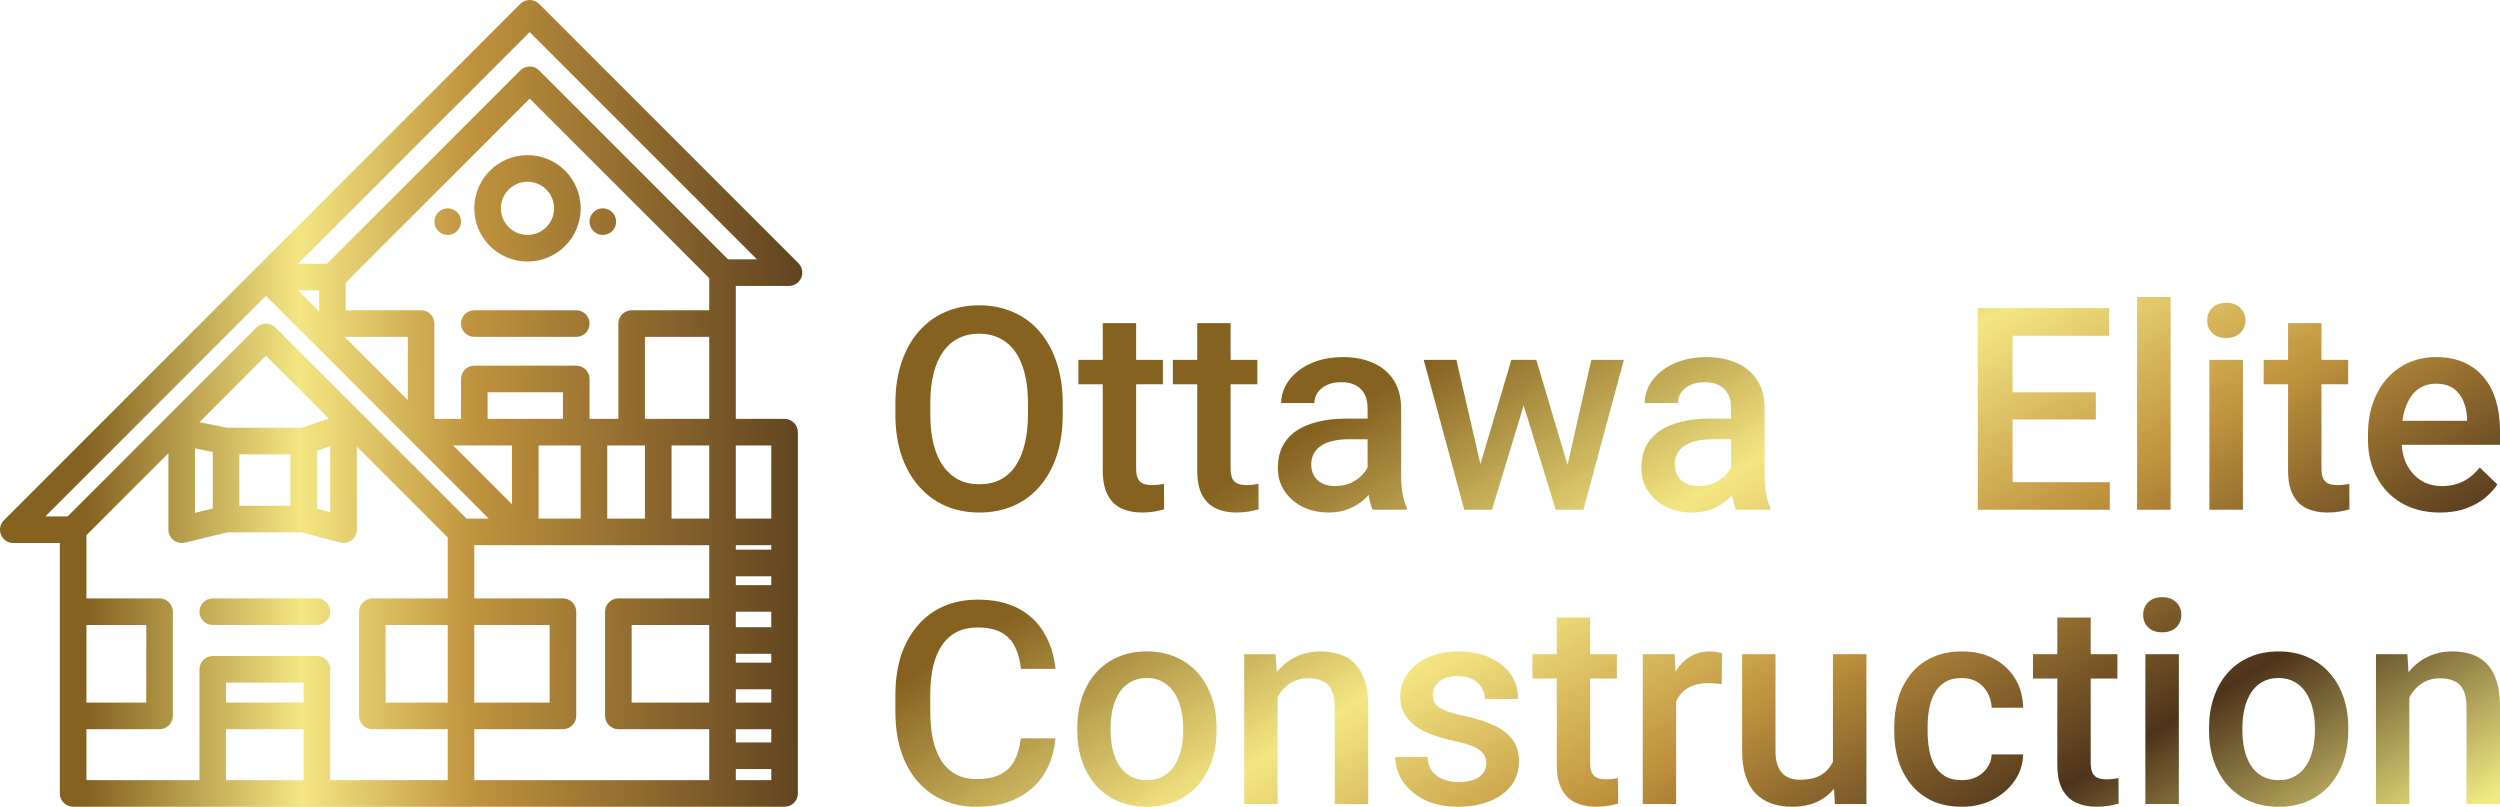 <svg width="564" height="182" viewBox="0 0 564 182" fill="none" xmlns="http://www.w3.org/2000/svg">
<g clip-path="url(#clip0_1604_463)">
<path d="M117.49 0.772C118.668 -0.292 120.486 -0.256 121.621 0.879L180.121 59.379C180.979 60.237 181.236 61.527 180.771 62.648C180.307 63.769 179.213 64.5 178 64.5H166V94.5H177C178.657 94.5 180 95.843 180 97.5V179C180 180.657 178.657 182 177 182H16.5C14.843 182 13.5 180.657 13.5 179V122.5H3C1.787 122.5 0.693 121.769 0.228 120.648C-0.236 119.527 0.021 118.237 0.879 117.379L117.379 0.879L117.49 0.772ZM166 176H174V173.5H166V176ZM107 135H127C128.657 135 130 136.343 130 138V161.5C130 163.157 128.657 164.5 127 164.5H107V176H160V164.5H139.5C137.843 164.5 136.5 163.157 136.5 161.5V138C136.5 136.343 137.843 135 139.5 135H160V123H107V135ZM80.5 119.5C80.5 120.433 80.066 121.312 79.326 121.88C78.586 122.448 77.624 122.639 76.724 122.397L68.106 120.089H51.354L41.703 122.416C40.809 122.631 39.866 122.425 39.144 121.856C38.421 121.288 38 120.419 38 119.5V102.242L19.5 120.742V135H36C37.657 135 39 136.343 39 138V161.5C39 163.157 37.657 164.5 36 164.5H19.5V176H45V151C45 149.343 46.343 148 48 148H71.5C73.157 148 74.5 149.343 74.5 151V176H101V164.5H84C82.343 164.5 81 163.157 81 161.5V138C81 136.343 82.343 135 84 135H101V121.242L80.5 100.742V119.5ZM166 167.5H174V164.5H166V167.5ZM166 158.5H174V155.5H166V158.5ZM142.5 158.5H160V141H142.5V158.5ZM107 158.5H124V141H107V158.5ZM87 158.5H101V141H87V158.5ZM51 158.5H68.5V154H51V158.5ZM19.5 158.5H33V141H19.5V158.5ZM166 149.5H174V147.5H166V149.5ZM166 138V141.5H174V138H166ZM71.5 135C73.157 135 74.5 136.343 74.5 138C74.5 139.657 73.157 141 71.5 141H48C46.343 141 45 139.657 45 138C45 136.343 46.343 135 48 135H71.5ZM166 132H174V130H166V132ZM166 124H174V123H166V124ZM166 117H174V100.5H166V117ZM151.5 117H160V100.5H151.5V117ZM137 117H145.5V100.5H137V117ZM121.5 117H131V100.5H121.5V117ZM10.242 116.5H15.258L57.879 73.879L57.99 73.772C59.168 72.708 60.986 72.744 62.121 73.879L105.242 117H110.258L60 66.742L10.242 116.5ZM44 115.69L48 114.726V101.959L44 101.158V115.69ZM71.5 101.661V114.786L74.5 115.59V100.661L71.5 101.661ZM54 114.089H65.5V102.5H54V114.089ZM115.5 113.758V100.5H102.242L115.5 113.758ZM145.5 94.5H160V76H145.5V94.5ZM78 63.742V70H95C96.657 70 98 71.343 98 73V94.5H104V85.5C104 83.843 105.343 82.5 107 82.5H130C131.657 82.5 133 83.843 133 85.5V94.5H139.5V73C139.5 71.343 140.843 70 142.5 70H160V62.742L119.5 22.242L78 63.742ZM110 94.5H127V88.5H110V94.5ZM45.001 95.241L51.295 96.5H68.015L74.196 94.438L60 80.242L45.001 95.241ZM92 90.258V76H77.742L92 90.258ZM130 70C131.657 70 133 71.343 133 73C133 74.657 131.657 76 130 76H107C105.343 76 104 74.657 104 73C104 71.343 105.343 70 107 70H130ZM72 70.258V65.5H67.242L72 70.258ZM67.242 59.5H73.758L117.379 15.879L117.49 15.772C118.668 14.708 120.486 14.744 121.621 15.879L164.242 58.5H170.758L119.5 7.242L67.242 59.5ZM51 176H68.5V164.5H51V176Z" fill="url(#paint0_linear_1604_463)"/>
<path d="M125 47C125 43.686 122.314 41 119 41C115.686 41 113 43.686 113 47C113 50.314 115.686 53 119 53C122.314 53 125 50.314 125 47ZM131 47C131 53.627 125.627 59 119 59C112.372 59 107 53.627 107 47C107 40.373 112.372 35 119 35C125.627 35 131 40.373 131 47Z" fill="url(#paint1_linear_1604_463)"/>
<path d="M139 50C139 51.657 137.657 53 136 53C134.343 53 133 51.657 133 50C133 48.343 134.343 47 136 47C137.657 47 139 48.343 139 50Z" fill="url(#paint2_linear_1604_463)"/>
<path d="M104 50C104 51.657 102.657 53 101 53C99.343 53 98 51.657 98 50C98 48.343 99.343 47 101 47C102.657 47 104 48.343 104 50Z" fill="url(#paint3_linear_1604_463)"/>
</g>
<path d="M390.531 108.219V92.094C390.531 90.885 390.312 89.844 389.875 88.969C389.438 88.094 388.771 87.417 387.875 86.938C387 86.458 385.896 86.219 384.562 86.219C383.333 86.219 382.271 86.427 381.375 86.844C380.479 87.26 379.781 87.823 379.281 88.531C378.781 89.24 378.531 90.042 378.531 90.938H371.031C371.031 89.604 371.354 88.312 372 87.062C372.646 85.812 373.583 84.698 374.812 83.719C376.042 82.74 377.51 81.969 379.219 81.406C380.927 80.844 382.844 80.562 384.969 80.562C387.51 80.562 389.76 80.99 391.719 81.844C393.698 82.698 395.25 83.99 396.375 85.719C397.521 87.427 398.094 89.573 398.094 92.156V107.188C398.094 108.729 398.198 110.115 398.406 111.344C398.635 112.552 398.958 113.604 399.375 114.5V115H391.656C391.302 114.188 391.021 113.156 390.812 111.906C390.625 110.635 390.531 109.406 390.531 108.219ZM391.625 94.438L391.688 99.094H386.281C384.885 99.094 383.656 99.229 382.594 99.5C381.531 99.75 380.646 100.125 379.938 100.625C379.229 101.125 378.698 101.729 378.344 102.438C377.99 103.146 377.812 103.948 377.812 104.844C377.812 105.74 378.021 106.562 378.438 107.312C378.854 108.042 379.458 108.615 380.25 109.031C381.062 109.448 382.042 109.656 383.188 109.656C384.729 109.656 386.073 109.344 387.219 108.719C388.385 108.073 389.302 107.292 389.969 106.375C390.635 105.438 390.99 104.552 391.031 103.719L393.469 107.062C393.219 107.917 392.792 108.833 392.188 109.812C391.583 110.792 390.792 111.729 389.812 112.625C388.854 113.5 387.698 114.219 386.344 114.781C385.01 115.344 383.469 115.625 381.719 115.625C379.51 115.625 377.542 115.188 375.812 114.312C374.083 113.417 372.729 112.219 371.75 110.719C370.771 109.198 370.281 107.479 370.281 105.562C370.281 103.771 370.615 102.188 371.281 100.812C371.969 99.417 372.969 98.25 374.281 97.312C375.615 96.375 377.24 95.667 379.156 95.188C381.073 94.688 383.26 94.438 385.719 94.438H391.625Z" fill="url(#paint4_linear_1604_463)"/>
<path d="M333.156 107.5L340.969 81.188H345.781L344.469 89.062L336.594 115H332.281L333.156 107.5ZM328.562 81.188L334.656 107.625L335.156 115H330.344L321.188 81.188H328.562ZM353.094 107.312L359 81.188H366.344L357.219 115H352.406L353.094 107.312ZM346.594 81.188L354.312 107.188L355.281 115H350.969L343 89.031L341.688 81.188H346.594Z" fill="url(#paint5_linear_1604_463)"/>
<path d="M308.531 108.219V92.094C308.531 90.885 308.312 89.844 307.875 88.969C307.438 88.094 306.771 87.417 305.875 86.938C305 86.458 303.896 86.219 302.562 86.219C301.333 86.219 300.271 86.427 299.375 86.844C298.479 87.26 297.781 87.823 297.281 88.531C296.781 89.24 296.531 90.042 296.531 90.938H289.031C289.031 89.604 289.354 88.312 290 87.062C290.646 85.812 291.583 84.698 292.812 83.719C294.042 82.74 295.51 81.969 297.219 81.406C298.927 80.844 300.844 80.562 302.969 80.562C305.51 80.562 307.76 80.99 309.719 81.844C311.698 82.698 313.25 83.99 314.375 85.719C315.521 87.427 316.094 89.573 316.094 92.156V107.188C316.094 108.729 316.198 110.115 316.406 111.344C316.635 112.552 316.958 113.604 317.375 114.5V115H309.656C309.302 114.188 309.021 113.156 308.812 111.906C308.625 110.635 308.531 109.406 308.531 108.219ZM309.625 94.438L309.688 99.094H304.281C302.885 99.094 301.656 99.229 300.594 99.5C299.531 99.75 298.646 100.125 297.938 100.625C297.229 101.125 296.698 101.729 296.344 102.438C295.99 103.146 295.812 103.948 295.812 104.844C295.812 105.74 296.021 106.562 296.438 107.312C296.854 108.042 297.458 108.615 298.25 109.031C299.062 109.448 300.042 109.656 301.188 109.656C302.729 109.656 304.073 109.344 305.219 108.719C306.385 108.073 307.302 107.292 307.969 106.375C308.635 105.438 308.99 104.552 309.031 103.719L311.469 107.062C311.219 107.917 310.792 108.833 310.188 109.812C309.583 110.792 308.792 111.729 307.812 112.625C306.854 113.5 305.698 114.219 304.344 114.781C303.01 115.344 301.469 115.625 299.719 115.625C297.51 115.625 295.542 115.188 293.812 114.312C292.083 113.417 290.729 112.219 289.75 110.719C288.771 109.198 288.281 107.479 288.281 105.562C288.281 103.771 288.615 102.188 289.281 100.812C289.969 99.417 290.969 98.25 292.281 97.312C293.615 96.375 295.24 95.667 297.156 95.188C299.073 94.688 301.26 94.438 303.719 94.438H309.625Z" fill="url(#paint6_linear_1604_463)"/>
<path d="M283.656 81.188V86.688H264.594V81.188H283.656ZM270.094 72.906H277.625V105.656C277.625 106.698 277.771 107.5 278.062 108.062C278.375 108.604 278.802 108.969 279.344 109.156C279.885 109.344 280.521 109.438 281.25 109.438C281.771 109.438 282.271 109.406 282.75 109.344C283.229 109.281 283.615 109.219 283.906 109.156L283.938 114.906C283.312 115.094 282.583 115.26 281.75 115.406C280.938 115.552 280 115.625 278.938 115.625C277.208 115.625 275.677 115.323 274.344 114.719C273.01 114.094 271.969 113.083 271.219 111.688C270.469 110.292 270.094 108.438 270.094 106.125V72.906Z" fill="url(#paint7_linear_1604_463)"/>
<path d="M262.344 81.188V86.688H243.281V81.188H262.344ZM248.781 72.906H256.312V105.656C256.312 106.698 256.458 107.5 256.75 108.062C257.062 108.604 257.49 108.969 258.031 109.156C258.573 109.344 259.208 109.438 259.938 109.438C260.458 109.438 260.958 109.406 261.438 109.344C261.917 109.281 262.302 109.219 262.594 109.156L262.625 114.906C262 115.094 261.271 115.26 260.438 115.406C259.625 115.552 258.688 115.625 257.625 115.625C255.896 115.625 254.365 115.323 253.031 114.719C251.698 114.094 250.656 113.083 249.906 111.688C249.156 110.292 248.781 108.438 248.781 106.125V72.906Z" fill="url(#paint8_linear_1604_463)"/>
<path d="M239.75 91V93.5C239.75 96.938 239.302 100.021 238.406 102.75C237.51 105.479 236.229 107.802 234.562 109.719C232.917 111.635 230.938 113.104 228.625 114.125C226.312 115.125 223.75 115.625 220.938 115.625C218.146 115.625 215.594 115.125 213.281 114.125C210.99 113.104 209 111.635 207.312 109.719C205.625 107.802 204.312 105.479 203.375 102.75C202.458 100.021 202 96.938 202 93.5V91C202 87.562 202.458 84.49 203.375 81.781C204.292 79.052 205.583 76.729 207.25 74.812C208.938 72.875 210.927 71.406 213.219 70.406C215.531 69.385 218.083 68.875 220.875 68.875C223.688 68.875 226.25 69.385 228.562 70.406C230.875 71.406 232.865 72.875 234.531 74.812C236.198 76.729 237.479 79.052 238.375 81.781C239.292 84.49 239.75 87.562 239.75 91ZM231.906 93.5V90.938C231.906 88.396 231.656 86.156 231.156 84.219C230.677 82.26 229.958 80.625 229 79.312C228.062 77.979 226.906 76.979 225.531 76.312C224.156 75.625 222.604 75.281 220.875 75.281C219.146 75.281 217.604 75.625 216.25 76.312C214.896 76.979 213.74 77.979 212.781 79.312C211.844 80.625 211.125 82.26 210.625 84.219C210.125 86.156 209.875 88.396 209.875 90.938V93.5C209.875 96.042 210.125 98.292 210.625 100.25C211.125 102.208 211.854 103.865 212.812 105.219C213.792 106.552 214.958 107.562 216.312 108.25C217.667 108.917 219.208 109.25 220.938 109.25C222.688 109.25 224.24 108.917 225.594 108.25C226.948 107.562 228.094 106.552 229.031 105.219C229.969 103.865 230.677 102.208 231.156 100.25C231.656 98.292 231.906 96.042 231.906 93.5Z" fill="url(#paint9_linear_1604_463)"/>
<path d="M550.469 115.625C547.969 115.625 545.708 115.219 543.688 114.406C541.688 113.573 539.979 112.417 538.562 110.938C537.167 109.458 536.094 107.719 535.344 105.719C534.594 103.719 534.219 101.562 534.219 99.25V98C534.219 95.354 534.604 92.958 535.375 90.812C536.146 88.667 537.219 86.833 538.594 85.312C539.969 83.771 541.594 82.594 543.469 81.781C545.344 80.969 547.375 80.562 549.562 80.562C551.979 80.562 554.094 80.969 555.906 81.781C557.719 82.594 559.219 83.74 560.406 85.219C561.615 86.677 562.51 88.417 563.094 90.438C563.698 92.458 564 94.688 564 97.125V100.344H537.875V94.938H556.562V94.344C556.521 92.99 556.25 91.719 555.75 90.531C555.271 89.344 554.531 88.385 553.531 87.656C552.531 86.927 551.198 86.562 549.531 86.562C548.281 86.562 547.167 86.833 546.188 87.375C545.229 87.896 544.427 88.656 543.781 89.656C543.135 90.656 542.635 91.865 542.281 93.281C541.948 94.677 541.781 96.25 541.781 98V99.25C541.781 100.729 541.979 102.104 542.375 103.375C542.792 104.625 543.396 105.719 544.188 106.656C544.979 107.594 545.938 108.333 547.062 108.875C548.188 109.396 549.469 109.656 550.906 109.656C552.719 109.656 554.333 109.292 555.75 108.562C557.167 107.833 558.396 106.802 559.438 105.469L563.406 109.312C562.677 110.375 561.729 111.396 560.562 112.375C559.396 113.333 557.969 114.115 556.281 114.719C554.615 115.323 552.677 115.625 550.469 115.625Z" fill="url(#paint10_linear_1604_463)"/>
<path d="M529.75 81.188V86.688H510.688V81.188H529.75ZM516.188 72.906H523.719V105.656C523.719 106.698 523.865 107.5 524.156 108.062C524.469 108.604 524.896 108.969 525.438 109.156C525.979 109.344 526.615 109.438 527.344 109.438C527.865 109.438 528.365 109.406 528.844 109.344C529.323 109.281 529.708 109.219 530 109.156L530.031 114.906C529.406 115.094 528.677 115.26 527.844 115.406C527.031 115.552 526.094 115.625 525.031 115.625C523.302 115.625 521.771 115.323 520.438 114.719C519.104 114.094 518.062 113.083 517.312 111.688C516.562 110.292 516.188 108.438 516.188 106.125V72.906Z" fill="url(#paint11_linear_1604_463)"/>
<path d="M506 81.188V115H498.438V81.188H506ZM497.938 72.312C497.938 71.167 498.312 70.219 499.062 69.469C499.833 68.698 500.896 68.312 502.25 68.312C503.583 68.312 504.635 68.698 505.406 69.469C506.177 70.219 506.562 71.167 506.562 72.312C506.562 73.438 506.177 74.375 505.406 75.125C504.635 75.875 503.583 76.25 502.25 76.25C500.896 76.25 499.833 75.875 499.062 75.125C498.312 74.375 497.938 73.438 497.938 72.312Z" fill="url(#paint12_linear_1604_463)"/>
<path d="M489.688 67V115H482.125V67H489.688Z" fill="url(#paint13_linear_1604_463)"/>
<path d="M475.969 108.781V115H451.812V108.781H475.969ZM454.031 69.5V115H446.188V69.5H454.031ZM472.812 88.5V94.625H451.812V88.5H472.812ZM475.812 69.5V75.75H451.812V69.5H475.812Z" fill="url(#paint14_linear_1604_463)"/>
<path d="M543.545 154.8V181.375H536.019V147.586H543.108L543.545 154.8ZM542.203 163.232L539.767 163.2C539.788 160.806 540.121 158.61 540.766 156.611C541.432 154.613 542.348 152.895 543.514 151.459C544.701 150.022 546.117 148.919 547.761 148.148C549.406 147.357 551.238 146.962 553.257 146.962C554.881 146.962 556.349 147.191 557.661 147.649C558.993 148.086 560.128 148.804 561.065 149.803C562.022 150.803 562.751 152.104 563.251 153.707C563.75 155.289 564 157.236 564 159.547V181.375H556.443V159.516C556.443 157.892 556.203 156.611 555.724 155.674C555.266 154.717 554.59 154.04 553.695 153.645C552.82 153.228 551.727 153.02 550.416 153.02C549.125 153.02 547.969 153.291 546.949 153.832C545.929 154.373 545.065 155.112 544.357 156.049C543.67 156.986 543.139 158.069 542.765 159.297C542.39 160.525 542.203 161.837 542.203 163.232Z" fill="url(#paint15_linear_1604_463)"/>
<path d="M498.358 164.856V164.137C498.358 161.702 498.712 159.443 499.42 157.361C500.127 155.258 501.148 153.436 502.48 151.896C503.833 150.334 505.478 149.127 507.414 148.273C509.371 147.399 511.578 146.962 514.034 146.962C516.512 146.962 518.719 147.399 520.655 148.273C522.612 149.127 524.267 150.334 525.62 151.896C526.973 153.436 528.004 155.258 528.712 157.361C529.42 159.443 529.774 161.702 529.774 164.137V164.856C529.774 167.291 529.42 169.55 528.712 171.632C528.004 173.714 526.973 175.536 525.62 177.097C524.267 178.638 522.622 179.845 520.686 180.72C518.75 181.573 516.554 182 514.097 182C511.619 182 509.402 181.573 507.445 180.72C505.509 179.845 503.864 178.638 502.511 177.097C501.158 175.536 500.127 173.714 499.42 171.632C498.712 169.55 498.358 167.291 498.358 164.856ZM505.884 164.137V164.856C505.884 166.375 506.04 167.812 506.352 169.165C506.665 170.518 507.154 171.705 507.82 172.725C508.486 173.745 509.34 174.547 510.381 175.13C511.422 175.713 512.66 176.004 514.097 176.004C515.492 176.004 516.699 175.713 517.719 175.13C518.76 174.547 519.614 173.745 520.28 172.725C520.946 171.705 521.436 170.518 521.748 169.165C522.081 167.812 522.248 166.375 522.248 164.856V164.137C522.248 162.638 522.081 161.223 521.748 159.89C521.436 158.537 520.936 157.34 520.249 156.299C519.583 155.258 518.729 154.446 517.688 153.863C516.668 153.259 515.45 152.958 514.034 152.958C512.619 152.958 511.39 153.259 510.35 153.863C509.329 154.446 508.486 155.258 507.82 156.299C507.154 157.34 506.665 158.537 506.352 159.89C506.04 161.223 505.884 162.638 505.884 164.137Z" fill="url(#paint16_linear_1604_463)"/>
<path d="M491.55 147.586V181.375H483.993V147.586H491.55ZM483.493 138.717C483.493 137.572 483.868 136.625 484.617 135.876C485.388 135.105 486.449 134.72 487.803 134.72C489.135 134.72 490.186 135.105 490.957 135.876C491.727 136.625 492.112 137.572 492.112 138.717C492.112 139.842 491.727 140.778 490.957 141.528C490.186 142.277 489.135 142.652 487.803 142.652C486.449 142.652 485.388 142.277 484.617 141.528C483.868 140.778 483.493 139.842 483.493 138.717Z" fill="url(#paint17_linear_1604_463)"/>
<path d="M477.685 147.586V153.082H458.635V147.586H477.685ZM464.131 139.311H471.658V172.038C471.658 173.079 471.803 173.881 472.095 174.443C472.407 174.984 472.834 175.348 473.375 175.536C473.916 175.723 474.551 175.817 475.28 175.817C475.8 175.817 476.3 175.786 476.779 175.723C477.258 175.661 477.643 175.598 477.934 175.536L477.966 181.282C477.341 181.469 476.612 181.636 475.78 181.781C474.968 181.927 474.031 182 472.969 182C471.241 182 469.711 181.698 468.379 181.094C467.046 180.47 466.005 179.46 465.256 178.065C464.506 176.67 464.131 174.817 464.131 172.507V139.311Z" fill="url(#paint18_linear_1604_463)"/>
<path d="M442.584 176.004C443.812 176.004 444.916 175.765 445.894 175.286C446.893 174.786 447.695 174.099 448.299 173.225C448.923 172.35 449.267 171.341 449.329 170.196H456.418C456.376 172.382 455.731 174.37 454.482 176.16C453.233 177.951 451.578 179.377 449.517 180.439C447.455 181.48 445.176 182 442.678 182C440.096 182 437.848 181.563 435.932 180.688C434.017 179.793 432.424 178.565 431.154 177.003C429.884 175.442 428.927 173.641 428.281 171.601C427.657 169.561 427.344 167.375 427.344 165.043V163.95C427.344 161.618 427.657 159.432 428.281 157.392C428.927 155.331 429.884 153.52 431.154 151.958C432.424 150.397 434.017 149.179 435.932 148.305C437.848 147.409 440.086 146.962 442.646 146.962C445.353 146.962 447.726 147.503 449.766 148.586C451.807 149.647 453.41 151.136 454.576 153.051C455.762 154.946 456.376 157.153 456.418 159.672H449.329C449.267 158.423 448.954 157.298 448.392 156.299C447.851 155.279 447.081 154.467 446.081 153.863C445.103 153.259 443.927 152.958 442.553 152.958C441.033 152.958 439.773 153.27 438.774 153.894C437.775 154.498 436.994 155.331 436.432 156.393C435.87 157.434 435.464 158.61 435.214 159.921C434.985 161.212 434.87 162.555 434.87 163.95V165.043C434.87 166.438 434.985 167.791 435.214 169.103C435.443 170.414 435.839 171.591 436.401 172.631C436.984 173.652 437.775 174.474 438.774 175.099C439.773 175.702 441.043 176.004 442.584 176.004Z" fill="url(#paint19_linear_1604_463)"/>
<path d="M413.51 173.412V147.586H421.067V181.375H413.947L413.51 173.412ZM414.572 166.386L417.101 166.323C417.101 168.593 416.852 170.685 416.352 172.6C415.852 174.495 415.082 176.15 414.041 177.566C413 178.96 411.668 180.053 410.044 180.845C408.42 181.615 406.473 182 404.204 182C402.559 182 401.05 181.761 399.676 181.282C398.302 180.803 397.115 180.064 396.116 179.065C395.137 178.065 394.378 176.764 393.836 175.161C393.295 173.558 393.024 171.643 393.024 169.415V147.586H400.55V169.477C400.55 170.706 400.696 171.736 400.988 172.569C401.279 173.381 401.675 174.037 402.174 174.536C402.674 175.036 403.257 175.39 403.923 175.598C404.589 175.806 405.297 175.91 406.047 175.91C408.191 175.91 409.877 175.494 411.106 174.661C412.355 173.808 413.24 172.663 413.76 171.226C414.301 169.79 414.572 168.176 414.572 166.386Z" fill="url(#paint20_linear_1604_463)"/>
<path d="M378.128 154.019V181.375H370.602V147.586H377.785L378.128 154.019ZM388.465 147.368L388.403 154.363C387.944 154.28 387.445 154.217 386.904 154.175C386.383 154.134 385.863 154.113 385.342 154.113C384.051 154.113 382.917 154.3 381.938 154.675C380.96 155.029 380.137 155.55 379.471 156.237C378.826 156.903 378.326 157.715 377.972 158.672C377.618 159.63 377.41 160.702 377.348 161.889L375.63 162.014C375.63 159.89 375.838 157.923 376.255 156.112C376.671 154.3 377.296 152.708 378.128 151.334C378.982 149.96 380.044 148.887 381.314 148.117C382.604 147.347 384.093 146.962 385.779 146.962C386.237 146.962 386.727 147.003 387.247 147.087C387.788 147.17 388.194 147.264 388.465 147.368Z" fill="url(#paint21_linear_1604_463)"/>
<path d="M364.763 147.586V153.082H345.713V147.586H364.763ZM351.209 139.311H358.736V172.038C358.736 173.079 358.881 173.881 359.173 174.443C359.485 174.984 359.912 175.348 360.453 175.536C360.994 175.723 361.629 175.817 362.358 175.817C362.878 175.817 363.378 175.786 363.857 175.723C364.336 175.661 364.721 175.598 365.012 175.536L365.044 181.282C364.419 181.469 363.69 181.636 362.858 181.781C362.046 181.927 361.109 182 360.047 182C358.319 182 356.789 181.698 355.457 181.094C354.124 180.47 353.083 179.46 352.334 178.065C351.584 176.67 351.209 174.817 351.209 172.507V139.311Z" fill="url(#paint22_linear_1604_463)"/>
<path d="M335.314 172.225C335.314 171.476 335.127 170.799 334.752 170.196C334.377 169.571 333.659 169.009 332.597 168.509C331.556 168.01 330.016 167.552 327.976 167.135C326.185 166.74 324.54 166.271 323.041 165.73C321.563 165.168 320.293 164.491 319.232 163.7C318.17 162.909 317.347 161.972 316.764 160.89C316.182 159.807 315.89 158.558 315.89 157.142C315.89 155.768 316.192 154.467 316.796 153.239C317.399 152.01 318.263 150.928 319.388 149.991C320.512 149.054 321.876 148.315 323.479 147.774C325.102 147.232 326.914 146.962 328.912 146.962C331.744 146.962 334.169 147.441 336.189 148.398C338.229 149.335 339.79 150.615 340.873 152.239C341.955 153.842 342.497 155.654 342.497 157.673H334.971C334.971 156.778 334.742 155.945 334.284 155.175C333.846 154.384 333.18 153.749 332.285 153.27C331.39 152.77 330.266 152.52 328.912 152.52C327.622 152.52 326.549 152.729 325.696 153.145C324.863 153.54 324.238 154.061 323.822 154.706C323.427 155.352 323.229 156.06 323.229 156.83C323.229 157.392 323.333 157.902 323.541 158.36C323.77 158.797 324.145 159.203 324.665 159.578C325.186 159.932 325.894 160.265 326.789 160.577C327.705 160.89 328.85 161.191 330.224 161.483C332.806 162.024 335.023 162.722 336.876 163.575C338.749 164.408 340.186 165.491 341.185 166.823C342.184 168.135 342.684 169.8 342.684 171.82C342.684 173.318 342.361 174.693 341.716 175.942C341.091 177.17 340.175 178.242 338.968 179.158C337.76 180.053 336.314 180.751 334.627 181.251C332.962 181.75 331.088 182 329.006 182C325.946 182 323.354 181.459 321.23 180.376C319.107 179.273 317.493 177.867 316.39 176.16C315.307 174.432 314.766 172.642 314.766 170.789H322.042C322.125 172.184 322.511 173.298 323.198 174.13C323.905 174.942 324.78 175.536 325.821 175.91C326.883 176.264 327.976 176.441 329.1 176.441C330.453 176.441 331.588 176.264 332.504 175.91C333.42 175.536 334.117 175.036 334.596 174.411C335.075 173.766 335.314 173.037 335.314 172.225Z" fill="url(#paint23_linear_1604_463)"/>
<path d="M288.222 154.8V181.375H280.696V147.586H287.785L288.222 154.8ZM286.879 163.232L284.443 163.2C284.464 160.806 284.797 158.61 285.442 156.611C286.109 154.613 287.025 152.895 288.19 151.459C289.377 150.022 290.793 148.919 292.438 148.148C294.082 147.357 295.914 146.962 297.934 146.962C299.558 146.962 301.025 147.191 302.337 147.649C303.669 148.086 304.804 148.804 305.741 149.803C306.699 150.803 307.427 152.104 307.927 153.707C308.427 155.289 308.676 157.236 308.676 159.547V181.375H301.119V159.516C301.119 157.892 300.88 156.611 300.401 155.674C299.943 154.717 299.266 154.04 298.371 153.645C297.497 153.228 296.404 153.02 295.092 153.02C293.801 153.02 292.646 153.291 291.626 153.832C290.605 154.373 289.741 155.112 289.034 156.049C288.347 156.986 287.816 158.069 287.441 159.297C287.066 160.525 286.879 161.837 286.879 163.232Z" fill="url(#paint24_linear_1604_463)"/>
<path d="M243.034 164.856V164.137C243.034 161.702 243.388 159.443 244.096 157.361C244.804 155.258 245.824 153.436 247.156 151.896C248.51 150.334 250.154 149.127 252.09 148.273C254.047 147.399 256.254 146.962 258.711 146.962C261.188 146.962 263.395 147.399 265.331 148.273C267.288 149.127 268.943 150.334 270.297 151.896C271.65 153.436 272.68 155.258 273.388 157.361C274.096 159.443 274.45 161.702 274.45 164.137V164.856C274.45 167.291 274.096 169.55 273.388 171.632C272.68 173.714 271.65 175.536 270.297 177.097C268.943 178.638 267.299 179.845 265.362 180.72C263.426 181.573 261.23 182 258.773 182C256.296 182 254.079 181.573 252.122 180.72C250.185 179.845 248.541 178.638 247.188 177.097C245.834 175.536 244.804 173.714 244.096 171.632C243.388 169.55 243.034 167.291 243.034 164.856ZM250.56 164.137V164.856C250.56 166.375 250.716 167.812 251.029 169.165C251.341 170.518 251.83 171.705 252.496 172.725C253.163 173.745 254.016 174.547 255.057 175.13C256.098 175.713 257.337 176.004 258.773 176.004C260.168 176.004 261.376 175.713 262.396 175.13C263.437 174.547 264.29 173.745 264.957 172.725C265.623 171.705 266.112 170.518 266.424 169.165C266.757 167.812 266.924 166.375 266.924 164.856V164.137C266.924 162.638 266.757 161.223 266.424 159.89C266.112 158.537 265.612 157.34 264.925 156.299C264.259 155.258 263.406 154.446 262.365 153.863C261.344 153.259 260.127 152.958 258.711 152.958C257.295 152.958 256.067 153.259 255.026 153.863C254.006 154.446 253.163 155.258 252.496 156.299C251.83 157.34 251.341 158.537 251.029 159.89C250.716 161.223 250.56 162.638 250.56 164.137Z" fill="url(#paint25_linear_1604_463)"/>
<path d="M230.293 166.573H238.1C237.85 169.55 237.017 172.205 235.602 174.536C234.186 176.847 232.198 178.669 229.637 180.001C227.076 181.334 223.964 182 220.3 182C217.489 182 214.96 181.5 212.711 180.501C210.463 179.481 208.537 178.044 206.934 176.192C205.331 174.318 204.103 172.059 203.249 169.415C202.416 166.771 202 163.815 202 160.546V156.767C202 153.499 202.427 150.543 203.28 147.899C204.155 145.255 205.404 142.996 207.028 141.122C208.652 139.227 210.598 137.781 212.867 136.781C215.158 135.782 217.729 135.282 220.581 135.282C224.203 135.282 227.264 135.948 229.762 137.281C232.26 138.613 234.197 140.456 235.571 142.808C236.965 145.161 237.819 147.857 238.131 150.896H230.324C230.116 148.939 229.658 147.264 228.95 145.869C228.263 144.474 227.243 143.412 225.89 142.683C224.537 141.934 222.767 141.559 220.581 141.559C218.79 141.559 217.229 141.892 215.897 142.558C214.564 143.225 213.45 144.203 212.555 145.494C211.66 146.785 210.983 148.377 210.525 150.272C210.088 152.146 209.87 154.29 209.87 156.705V160.546C209.87 162.836 210.067 164.918 210.463 166.792C210.879 168.645 211.504 170.237 212.337 171.57C213.19 172.902 214.273 173.933 215.584 174.661C216.896 175.39 218.468 175.754 220.3 175.754C222.527 175.754 224.328 175.4 225.702 174.693C227.097 173.985 228.149 172.954 228.856 171.601C229.585 170.227 230.064 168.551 230.293 166.573Z" fill="url(#paint26_linear_1604_463)"/>
<defs>
<linearGradient id="paint0_linear_1604_463" x1="19.651" y1="164.937" x2="195.494" y2="163.936" gradientUnits="userSpaceOnUse">
<stop stop-color="#856220"/>
<stop offset="0.275" stop-color="#F4E683"/>
<stop offset="0.5" stop-color="#BF923D"/>
<stop offset="1" stop-color="#4E341B"/>
</linearGradient>
<linearGradient id="paint1_linear_1604_463" x1="19.651" y1="164.937" x2="195.494" y2="163.936" gradientUnits="userSpaceOnUse">
<stop stop-color="#856220"/>
<stop offset="0.275" stop-color="#F4E683"/>
<stop offset="0.5" stop-color="#BF923D"/>
<stop offset="1" stop-color="#4E341B"/>
</linearGradient>
<linearGradient id="paint2_linear_1604_463" x1="19.651" y1="164.937" x2="195.494" y2="163.936" gradientUnits="userSpaceOnUse">
<stop stop-color="#856220"/>
<stop offset="0.275" stop-color="#F4E683"/>
<stop offset="0.5" stop-color="#BF923D"/>
<stop offset="1" stop-color="#4E341B"/>
</linearGradient>
<linearGradient id="paint3_linear_1604_463" x1="19.651" y1="164.937" x2="195.494" y2="163.936" gradientUnits="userSpaceOnUse">
<stop stop-color="#856220"/>
<stop offset="0.275" stop-color="#F4E683"/>
<stop offset="0.5" stop-color="#BF923D"/>
<stop offset="1" stop-color="#4E341B"/>
</linearGradient>
<linearGradient id="paint4_linear_1604_463" x1="213.5" y1="147.5" x2="321.964" y2="325.974" gradientUnits="userSpaceOnUse">
<stop stop-color="#856220"/>
<stop offset="0.275" stop-color="#F4E683"/>
<stop offset="0.5" stop-color="#BF923D"/>
<stop offset="0.75" stop-color="#4E341B"/>
<stop offset="1" stop-color="#F1EA82"/>
</linearGradient>
<linearGradient id="paint5_linear_1604_463" x1="213.5" y1="147.5" x2="321.964" y2="325.974" gradientUnits="userSpaceOnUse">
<stop stop-color="#856220"/>
<stop offset="0.275" stop-color="#F4E683"/>
<stop offset="0.5" stop-color="#BF923D"/>
<stop offset="0.75" stop-color="#4E341B"/>
<stop offset="1" stop-color="#F1EA82"/>
</linearGradient>
<linearGradient id="paint6_linear_1604_463" x1="213.5" y1="147.5" x2="321.964" y2="325.974" gradientUnits="userSpaceOnUse">
<stop stop-color="#856220"/>
<stop offset="0.275" stop-color="#F4E683"/>
<stop offset="0.5" stop-color="#BF923D"/>
<stop offset="0.75" stop-color="#4E341B"/>
<stop offset="1" stop-color="#F1EA82"/>
</linearGradient>
<linearGradient id="paint7_linear_1604_463" x1="213.5" y1="147.5" x2="321.964" y2="325.974" gradientUnits="userSpaceOnUse">
<stop stop-color="#856220"/>
<stop offset="0.275" stop-color="#F4E683"/>
<stop offset="0.5" stop-color="#BF923D"/>
<stop offset="0.75" stop-color="#4E341B"/>
<stop offset="1" stop-color="#F1EA82"/>
</linearGradient>
<linearGradient id="paint8_linear_1604_463" x1="213.5" y1="147.5" x2="321.964" y2="325.974" gradientUnits="userSpaceOnUse">
<stop stop-color="#856220"/>
<stop offset="0.275" stop-color="#F4E683"/>
<stop offset="0.5" stop-color="#BF923D"/>
<stop offset="0.75" stop-color="#4E341B"/>
<stop offset="1" stop-color="#F1EA82"/>
</linearGradient>
<linearGradient id="paint9_linear_1604_463" x1="213.5" y1="147.5" x2="321.964" y2="325.974" gradientUnits="userSpaceOnUse">
<stop stop-color="#856220"/>
<stop offset="0.275" stop-color="#F4E683"/>
<stop offset="0.5" stop-color="#BF923D"/>
<stop offset="0.75" stop-color="#4E341B"/>
<stop offset="1" stop-color="#F1EA82"/>
</linearGradient>
<linearGradient id="paint10_linear_1604_463" x1="213.5" y1="147.5" x2="321.964" y2="325.974" gradientUnits="userSpaceOnUse">
<stop stop-color="#856220"/>
<stop offset="0.275" stop-color="#F4E683"/>
<stop offset="0.5" stop-color="#BF923D"/>
<stop offset="0.75" stop-color="#4E341B"/>
<stop offset="1" stop-color="#F1EA82"/>
</linearGradient>
<linearGradient id="paint11_linear_1604_463" x1="213.5" y1="147.5" x2="321.964" y2="325.974" gradientUnits="userSpaceOnUse">
<stop stop-color="#856220"/>
<stop offset="0.275" stop-color="#F4E683"/>
<stop offset="0.5" stop-color="#BF923D"/>
<stop offset="0.75" stop-color="#4E341B"/>
<stop offset="1" stop-color="#F1EA82"/>
</linearGradient>
<linearGradient id="paint12_linear_1604_463" x1="213.5" y1="147.5" x2="321.964" y2="325.974" gradientUnits="userSpaceOnUse">
<stop stop-color="#856220"/>
<stop offset="0.275" stop-color="#F4E683"/>
<stop offset="0.5" stop-color="#BF923D"/>
<stop offset="0.75" stop-color="#4E341B"/>
<stop offset="1" stop-color="#F1EA82"/>
</linearGradient>
<linearGradient id="paint13_linear_1604_463" x1="213.5" y1="147.5" x2="321.964" y2="325.974" gradientUnits="userSpaceOnUse">
<stop stop-color="#856220"/>
<stop offset="0.275" stop-color="#F4E683"/>
<stop offset="0.5" stop-color="#BF923D"/>
<stop offset="0.75" stop-color="#4E341B"/>
<stop offset="1" stop-color="#F1EA82"/>
</linearGradient>
<linearGradient id="paint14_linear_1604_463" x1="213.5" y1="147.5" x2="321.964" y2="325.974" gradientUnits="userSpaceOnUse">
<stop stop-color="#856220"/>
<stop offset="0.275" stop-color="#F4E683"/>
<stop offset="0.5" stop-color="#BF923D"/>
<stop offset="0.75" stop-color="#4E341B"/>
<stop offset="1" stop-color="#F1EA82"/>
</linearGradient>
<linearGradient id="paint15_linear_1604_463" x1="213.5" y1="147.5" x2="321.964" y2="325.974" gradientUnits="userSpaceOnUse">
<stop stop-color="#856220"/>
<stop offset="0.275" stop-color="#F4E683"/>
<stop offset="0.5" stop-color="#BF923D"/>
<stop offset="0.75" stop-color="#4E341B"/>
<stop offset="1" stop-color="#F1EA82"/>
</linearGradient>
<linearGradient id="paint16_linear_1604_463" x1="213.5" y1="147.5" x2="321.964" y2="325.974" gradientUnits="userSpaceOnUse">
<stop stop-color="#856220"/>
<stop offset="0.275" stop-color="#F4E683"/>
<stop offset="0.5" stop-color="#BF923D"/>
<stop offset="0.75" stop-color="#4E341B"/>
<stop offset="1" stop-color="#F1EA82"/>
</linearGradient>
<linearGradient id="paint17_linear_1604_463" x1="213.5" y1="147.5" x2="321.964" y2="325.974" gradientUnits="userSpaceOnUse">
<stop stop-color="#856220"/>
<stop offset="0.275" stop-color="#F4E683"/>
<stop offset="0.5" stop-color="#BF923D"/>
<stop offset="0.75" stop-color="#4E341B"/>
<stop offset="1" stop-color="#F1EA82"/>
</linearGradient>
<linearGradient id="paint18_linear_1604_463" x1="213.5" y1="147.5" x2="321.964" y2="325.974" gradientUnits="userSpaceOnUse">
<stop stop-color="#856220"/>
<stop offset="0.275" stop-color="#F4E683"/>
<stop offset="0.5" stop-color="#BF923D"/>
<stop offset="0.75" stop-color="#4E341B"/>
<stop offset="1" stop-color="#F1EA82"/>
</linearGradient>
<linearGradient id="paint19_linear_1604_463" x1="213.5" y1="147.5" x2="321.964" y2="325.974" gradientUnits="userSpaceOnUse">
<stop stop-color="#856220"/>
<stop offset="0.275" stop-color="#F4E683"/>
<stop offset="0.5" stop-color="#BF923D"/>
<stop offset="0.75" stop-color="#4E341B"/>
<stop offset="1" stop-color="#F1EA82"/>
</linearGradient>
<linearGradient id="paint20_linear_1604_463" x1="213.5" y1="147.5" x2="321.964" y2="325.974" gradientUnits="userSpaceOnUse">
<stop stop-color="#856220"/>
<stop offset="0.275" stop-color="#F4E683"/>
<stop offset="0.5" stop-color="#BF923D"/>
<stop offset="0.75" stop-color="#4E341B"/>
<stop offset="1" stop-color="#F1EA82"/>
</linearGradient>
<linearGradient id="paint21_linear_1604_463" x1="213.5" y1="147.5" x2="321.964" y2="325.974" gradientUnits="userSpaceOnUse">
<stop stop-color="#856220"/>
<stop offset="0.275" stop-color="#F4E683"/>
<stop offset="0.5" stop-color="#BF923D"/>
<stop offset="0.75" stop-color="#4E341B"/>
<stop offset="1" stop-color="#F1EA82"/>
</linearGradient>
<linearGradient id="paint22_linear_1604_463" x1="213.5" y1="147.5" x2="321.964" y2="325.974" gradientUnits="userSpaceOnUse">
<stop stop-color="#856220"/>
<stop offset="0.275" stop-color="#F4E683"/>
<stop offset="0.5" stop-color="#BF923D"/>
<stop offset="0.75" stop-color="#4E341B"/>
<stop offset="1" stop-color="#F1EA82"/>
</linearGradient>
<linearGradient id="paint23_linear_1604_463" x1="213.5" y1="147.5" x2="321.964" y2="325.974" gradientUnits="userSpaceOnUse">
<stop stop-color="#856220"/>
<stop offset="0.275" stop-color="#F4E683"/>
<stop offset="0.5" stop-color="#BF923D"/>
<stop offset="0.75" stop-color="#4E341B"/>
<stop offset="1" stop-color="#F1EA82"/>
</linearGradient>
<linearGradient id="paint24_linear_1604_463" x1="213.5" y1="147.5" x2="321.964" y2="325.974" gradientUnits="userSpaceOnUse">
<stop stop-color="#856220"/>
<stop offset="0.275" stop-color="#F4E683"/>
<stop offset="0.5" stop-color="#BF923D"/>
<stop offset="0.75" stop-color="#4E341B"/>
<stop offset="1" stop-color="#F1EA82"/>
</linearGradient>
<linearGradient id="paint25_linear_1604_463" x1="213.5" y1="147.5" x2="321.964" y2="325.974" gradientUnits="userSpaceOnUse">
<stop stop-color="#856220"/>
<stop offset="0.275" stop-color="#F4E683"/>
<stop offset="0.5" stop-color="#BF923D"/>
<stop offset="0.75" stop-color="#4E341B"/>
<stop offset="1" stop-color="#F1EA82"/>
</linearGradient>
<linearGradient id="paint26_linear_1604_463" x1="213.5" y1="147.5" x2="321.964" y2="325.974" gradientUnits="userSpaceOnUse">
<stop stop-color="#856220"/>
<stop offset="0.275" stop-color="#F4E683"/>
<stop offset="0.5" stop-color="#BF923D"/>
<stop offset="0.75" stop-color="#4E341B"/>
<stop offset="1" stop-color="#F1EA82"/>
</linearGradient>
<clipPath id="clip0_1604_463">
<rect width="181" height="182" fill="white"/>
</clipPath>
</defs>
</svg>
